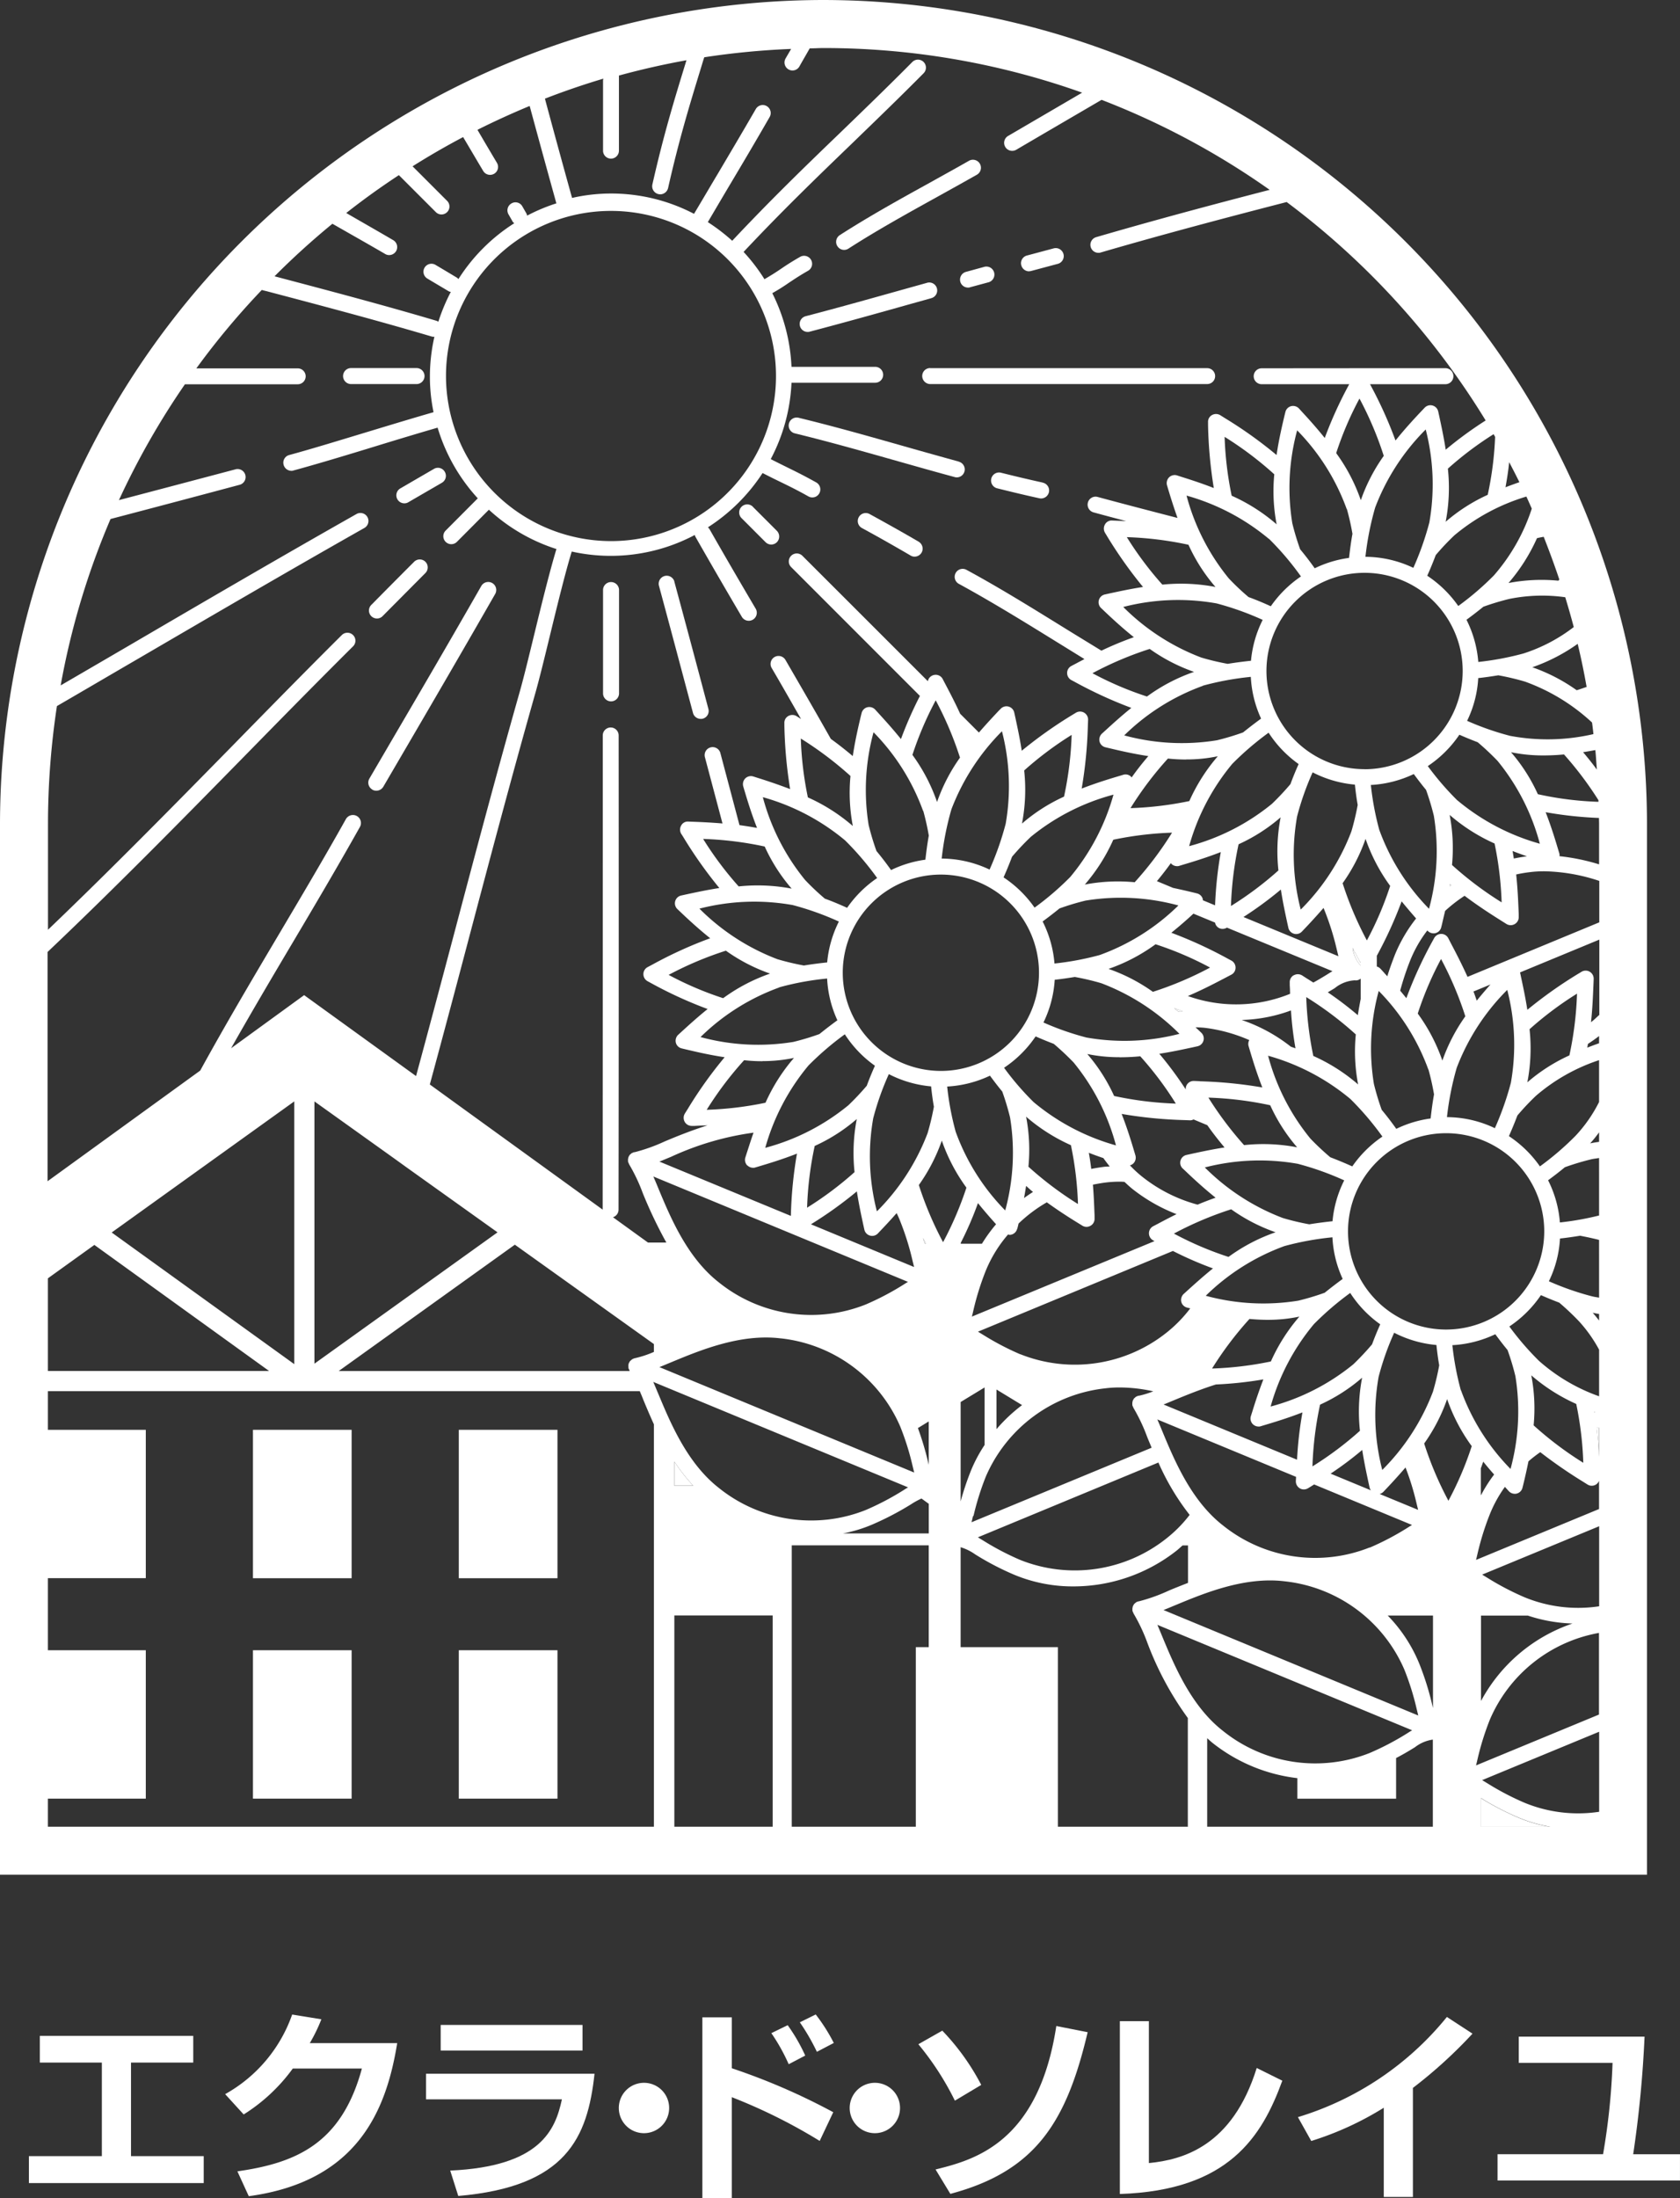 <svg xmlns="http://www.w3.org/2000/svg" width="120.816" height="158" viewBox="0 0 120.816 158">
  <rect x="0" y="0" width="120.816" height="158" fill="#333333" stroke="none"/>
  <g id="エクラ_ド_ソレイユ様ロゴ_white_v_" data-name="エクラ・ド・ソレイユ様ロゴ_white_v " transform="translate(60.408 79)">
    <g id="エクラ_ド_ソレイユ様ロゴ_white_v_2" data-name="エクラ・ド・ソレイユ様ロゴ_white_v " transform="translate(-60.408 -79)">
      <g id="グループ_5141" data-name="グループ 5141" transform="translate(2.079 144.785)">
        <path id="パス_9410" data-name="パス 9410" d="M42.718,185.13v1.921H38.242v6.723h5.23v1.937H30.9v-1.937h5.246v-6.723H31.686V185.13Z" transform="translate(-30.9 -183.59)" fill="#fff"/>
        <path id="パス_9411" data-name="パス 9411" d="M61.054,185.248c-.77,4.762-2.8,9.945-10.675,11.008l-.818-1.786c4.207-.6,7.485-1.976,8.953-7.389H53.545a12.689,12.689,0,0,1-3.532,3.3l-1.333-1.46A10.53,10.53,0,0,0,53.5,183.2l2.1.341a11.772,11.772,0,0,1-.833,1.714h6.27Z" transform="translate(-34.568 -183.192)" fill="#fff"/>
        <path id="パス_9412" data-name="パス 9412" d="M79,187.64c-.5,4.619-2.032,8.127-9.8,8.794l-.579-1.825c6.524-.294,7.564-2.953,8.032-5.119H66.88v-1.841H78.992Zm-.865-3.5v1.841h-10.2V184.14Z" transform="translate(-38.323 -183.386)" fill="#fff"/>
        <path id="パス_9413" data-name="パス 9413" d="M87.969,191.182a1.81,1.81,0,1,1-1.81-1.8A1.807,1.807,0,0,1,87.969,191.182Z" transform="translate(-41.927 -184.467)" fill="#fff"/>
        <path id="パス_9414" data-name="パス 9414" d="M94.039,183.4v3.659a46.344,46.344,0,0,1,7.294,3.159l-.976,2.064a39.323,39.323,0,0,0-6.318-3.143v7.27H91.92V183.4Zm4.088,3.365a13.605,13.605,0,0,0-1.246-2.23l1.175-.571a12.694,12.694,0,0,1,1.262,2.183l-1.183.619Zm2.032-.881a15.106,15.106,0,0,0-1.23-2.127l1.143-.564a12.813,12.813,0,0,1,1.3,2.048l-1.214.635Z" transform="translate(-43.489 -183.19)" fill="#fff"/>
        <path id="パス_9415" data-name="パス 9415" d="M108.889,191.182a1.81,1.81,0,1,1-1.81-1.8A1.807,1.807,0,0,1,108.889,191.182Z" transform="translate(-46.243 -184.467)" fill="#fff"/>
        <path id="パス_9416" data-name="パス 9416" d="M114.117,189.605a20.651,20.651,0,0,0-2.627-4.056l1.722-.976a16.809,16.809,0,0,1,2.8,3.9Zm-1.389,4.945c2.8-.691,7.4-1.921,8.683-10.31l2.254.444c-1.516,6.429-3.722,9.985-9.874,11.62l-1.064-1.754Z" transform="translate(-47.526 -183.407)" fill="#fff"/>
        <path id="パス_9417" data-name="パス 9417" d="M131.837,194c2.429-.238,6-1.2,7.754-6.834l1.841.913c-1.468,4.024-3.857,7.889-11.683,8.143V183.8h2.087v10.191Z" transform="translate(-51.294 -183.316)" fill="#fff"/>
        <path id="パス_9418" data-name="パス 9418" d="M154.142,196.357h-2.087v-6.413a22.422,22.422,0,0,1-5.215,2.389l-.96-1.714a21.991,21.991,0,0,0,10.715-7.2l1.841,1.2a33.743,33.743,0,0,1-4.286,3.9v7.85Z" transform="translate(-54.621 -183.237)" fill="#fff"/>
        <path id="パス_9419" data-name="パス 9419" d="M174.542,185.2a81.448,81.448,0,0,1-.817,8.453h3.365v1.889H163.97v-1.889h7.588a47.914,47.914,0,0,0,.683-6.564h-6.746V185.2h9.04Z" transform="translate(-58.354 -183.605)" fill="#fff"/>
      </g>
      <g id="グループ_5142" data-name="グループ 5142">
        <path id="パス_9420" data-name="パス 9420" d="M159.739,80.929s-.063-.056-.1-.079l-.024.167a1.036,1.036,0,0,1,.119-.079Z" transform="translate(-55.377 -17.291)" fill="#fff"/>
        <path id="パス_9421" data-name="パス 9421" d="M135.281,92.29c-.2-.071-.4-.143-.611-.23.1.079.19.159.286.246C135.067,92.3,135.17,92.3,135.281,92.29Z" transform="translate(-50.229 -19.604)" fill="#fff"/>
        <path id="パス_9422" data-name="パス 9422" d="M151.429,87.67a.294.294,0,0,1-.079-.087l-.183-.349c-.1-.183-.206-.389-.317-.6a2.317,2.317,0,0,0,.587,1.278v-.23Z" transform="translate(-53.567 -18.484)" fill="#fff"/>
        <path id="パス_9423" data-name="パス 9423" d="M111.92,112.9c.04.135.079.262.111.389h.079C112.047,113.162,111.983,113.035,111.92,112.9Z" transform="translate(-45.536 -23.903)" fill="#fff"/>
        <path id="パス_9424" data-name="パス 9424" d="M162.46,163.61v2.056h4.976a10.2,10.2,0,0,1-2.3-.667,20.457,20.457,0,0,1-2.675-1.389Z" transform="translate(-55.963 -34.365)" fill="#fff"/>
        <path id="パス_9425" data-name="パス 9425" d="M90.737,134.858a12.823,12.823,0,0,1-1.357-1.738v1.738Z" transform="translate(-40.885 -28.075)" fill="#fff"/>
        <path id="パス_9426" data-name="パス 9426" d="M172.708,128.588v.04a.118.118,0,0,0,.071-.016.333.333,0,0,1-.079-.032Z" transform="translate(-58.075 -27.138)" fill="#fff"/>
        <path id="パス_9427" data-name="パス 9427" d="M173.115,132.135v-2.1c-.056.008-.119.024-.175.032C173.035,130.818,173.083,131.516,173.115,132.135Z" transform="translate(-58.125 -27.44)" fill="#fff"/>
        <rect id="長方形_1568" data-name="長方形 1568" width="7.096" height="10.667" transform="translate(18.191 102.767)" fill="#fff"/>
        <rect id="長方形_1569" data-name="長方形 1569" width="7.096" height="10.667" transform="translate(32.994 102.767)" fill="#fff"/>
        <rect id="長方形_1570" data-name="長方形 1570" width="7.096" height="10.667" transform="translate(18.191 118.609)" fill="#fff"/>
        <rect id="長方形_1571" data-name="長方形 1571" width="7.096" height="10.667" transform="translate(32.994 118.609)" fill="#fff"/>
        <path id="パス_9428" data-name="パス 9428" d="M59.941,35.251h4.707a.575.575,0,0,0,0-1.151H59.941a.575.575,0,0,0,0,1.151Z" transform="translate(-34.694 -7.646)" fill="#fff"/>
        <path id="パス_9429" data-name="パス 9429" d="M64.77,45.687a.537.537,0,0,0,.286-.079l2.413-1.4a.571.571,0,0,0,.206-.786.564.564,0,0,0-.786-.206l-2.413,1.4a.575.575,0,0,0,.294,1.071Z" transform="translate(-35.689 -9.511)" fill="#fff"/>
        <path id="パス_9430" data-name="パス 9430" d="M62.291,55.678a.564.564,0,0,0,.4-.167q1.536-1.548,3.08-3.1a.572.572,0,1,0-.81-.81q-1.548,1.548-3.08,3.1a.571.571,0,0,0,.4.976Z" transform="translate(-35.179 -11.224)" fill="#fff"/>
        <path id="パス_9431" data-name="パス 9431" d="M61.936,68.4a.564.564,0,0,0,.294.079.585.585,0,0,0,.5-.286l1.8-3.08c1.722-2.945,3.984-6.826,6.238-10.762a.576.576,0,1,0-1-.571c-2.246,3.929-4.516,7.81-6.238,10.747l-1.8,3.08a.573.573,0,0,0,.206.786Z" transform="translate(-35.165 -11.647)" fill="#fff"/>
        <path id="パス_9432" data-name="パス 9432" d="M83.491,53.48a.574.574,0,0,0-.571.571V61.48a.575.575,0,0,0,1.151,0V54.051a.576.576,0,0,0-.579-.571Z" transform="translate(-39.553 -11.645)" fill="#fff"/>
        <path id="パス_9433" data-name="パス 9433" d="M89.085,53.3a.576.576,0,0,0-1.111.3c.825,3.048,1.635,6.1,2.452,9.159a.574.574,0,0,0,.556.429.514.514,0,0,0,.151-.016.568.568,0,0,0,.4-.706q-1.214-4.584-2.452-9.159Z" transform="translate(-40.591 -11.519)" fill="#fff"/>
        <path id="パス_9434" data-name="パス 9434" d="M96.244,46.617a.578.578,0,1,0-.817.818l1.73,1.73a.575.575,0,0,0,.81,0,.585.585,0,0,0,0-.818l-1.73-1.73Z" transform="translate(-42.099 -10.194)" fill="#fff"/>
        <path id="パス_9435" data-name="パス 9435" d="M110.378,49.288c-1.159-.675-2.333-1.333-3.508-1.976a.574.574,0,1,0-.548,1.008c1.167.635,2.333,1.294,3.484,1.968a.537.537,0,0,0,.286.079.585.585,0,0,0,.5-.286.578.578,0,0,0-.206-.786Z" transform="translate(-44.319 -10.358)" fill="#fff"/>
        <path id="パス_9436" data-name="パス 9436" d="M121.788,44.28q-1.512-.333-3.024-.714a.577.577,0,0,0-.278,1.119c1.016.254,2.032.5,3.056.722a.617.617,0,0,0,.127.016.583.583,0,0,0,.564-.452.573.573,0,0,0-.437-.683Z" transform="translate(-46.8 -9.595)" fill="#fff"/>
        <path id="パス_9437" data-name="パス 9437" d="M111.977,41.749q-1.941-.536-3.881-1.087c-2.484-.706-5.056-1.437-7.611-2.056a.577.577,0,1,0-.278,1.119c2.54.619,5.1,1.349,7.572,2.048,1.294.365,2.6.738,3.9,1.087a.5.5,0,0,0,.151.024.573.573,0,0,0,.151-1.127Z" transform="translate(-43.029 -8.573)" fill="#fff"/>
        <path id="パス_9438" data-name="パス 9438" d="M112.411,34.1a.569.569,0,0,0-.571.571.581.581,0,0,0,.571.579h19.922a.571.571,0,0,0,0-1.143H112.411Z" transform="translate(-45.519 -7.646)" fill="#fff"/>
        <path id="パス_9439" data-name="パス 9439" d="M121.358,24.9a.514.514,0,0,0,.151-.016l1.9-.508a.576.576,0,1,0-.3-1.111l-1.9.508a.568.568,0,0,0-.4.706.584.584,0,0,0,.556.429Z" transform="translate(-47.362 -5.406)" fill="#fff"/>
        <path id="パス_9440" data-name="パス 9440" d="M115.283,26a.576.576,0,0,0,.556.421.335.335,0,0,0,.151-.024l1.294-.349a.576.576,0,1,0-.3-1.111l-1.3.357a.577.577,0,0,0-.4.706Z" transform="translate(-46.224 -5.751)" fill="#fff"/>
        <path id="パス_9441" data-name="パス 9441" d="M110.168,27.488a.573.573,0,1,0-.31-1.1l-1.31.365c-2.413.675-4.913,1.381-7.381,2.024a.574.574,0,0,0-.413.7.568.568,0,0,0,.556.429.44.44,0,0,0,.143-.016c2.476-.651,4.976-1.349,7.4-2.032l1.31-.365Z" transform="translate(-43.228 -6.05)" fill="#fff"/>
        <path id="パス_9442" data-name="パス 9442" d="M104.135,21.451a.568.568,0,0,0,.794.167c2.072-1.333,4.286-2.556,6.421-3.738.944-.524,1.889-1.048,2.826-1.579a.576.576,0,0,0-.571-1c-.929.532-1.873,1.048-2.81,1.572-2.159,1.191-4.381,2.421-6.492,3.778a.578.578,0,0,0-.175.794Z" transform="translate(-43.909 -3.752)" fill="#fff"/>
        <path id="パス_9443" data-name="パス 9443" d="M87.5.77A59.284,59.284,0,0,0,28.28,59.987v75.528H146.722V59.987A59.291,59.291,0,0,0,87.5.77ZM143.23,58.4a23.55,23.55,0,0,1-4.357-.548,12.421,12.421,0,0,0-1.929-3.016,11.308,11.308,0,0,0,2.318.23c.508,0,1.008-.024,1.492-.071a24.887,24.887,0,0,1,2.476,3.286Zm-10.143-.1a20.508,20.508,0,0,1-2.127-2.468,8.292,8.292,0,0,0,2.27-2.254c.413.183.857.365,1.318.54a18.931,18.931,0,0,1,1.429,1.341,15.8,15.8,0,0,1,3.04,5.953,15.9,15.9,0,0,1-5.921-3.111Zm5.008,4.016c-.325.04-.643.1-.952.159-.024-.175-.056-.357-.087-.54C137.42,62.083,137.762,62.2,138.1,62.321Zm-5.556-2.968a13.027,13.027,0,0,0,3.222,2.048,24.5,24.5,0,0,1,.508,4.23A24.859,24.859,0,0,1,132.7,62.94a12.648,12.648,0,0,0-.167-3.587Zm.1,5.056a1.036,1.036,0,0,1-.119.079l.024-.167a.841.841,0,0,0,.1.079Zm4.032,7.508a15.763,15.763,0,0,1,.262,6.683,21.182,21.182,0,0,1-1.151,3.262,8.071,8.071,0,0,0-3.445-.794,21.1,21.1,0,0,1,.7-3.54A15.9,15.9,0,0,1,136.674,71.916Zm-2.421.119,1.214-.5c-.31.349-.643.738-.984,1.159-.079-.222-.151-.444-.238-.659Zm-.913,28.668a20.52,20.52,0,0,1-.611-3.246,8.209,8.209,0,0,0,3.087-.786c.27.365.564.754.881,1.135a18.242,18.242,0,0,1,.564,1.873,15.775,15.775,0,0,1-.349,6.675,15.677,15.677,0,0,1-3.564-5.659Zm2.389,6.056a10.145,10.145,0,0,0-.937,1.476l-.016-.016v-1.913c.063-.151.111-.317.175-.476q.4.5.786.929ZM132.277,96.33a7.056,7.056,0,1,1,7.056-7.056A7.066,7.066,0,0,1,132.277,96.33Zm-20.326,20.16c.262-.1.54-.222.833-.341,2.119-.881,5.016-2.079,7.9-1.722a10.607,10.607,0,0,1,8.588,6.342,19.184,19.184,0,0,1,.889,2.841c.04.167.079.317.111.46l-18.318-7.58Zm17.882,8.643c-.127.071-.262.159-.4.246a19.593,19.593,0,0,1-2.643,1.381,10.594,10.594,0,0,1-10.556-1.579c-2.286-1.778-3.492-4.675-4.373-6.794-.119-.294-.238-.571-.349-.833ZM89.6,60.13a13.027,13.027,0,0,0-3.222-2.048,24.411,24.411,0,0,1-.508-4.23,25.306,25.306,0,0,1,3.572,2.691,12.648,12.648,0,0,0,.167,3.587Zm-.54,1.048a21.052,21.052,0,0,1,2.3,2.7A8.3,8.3,0,0,0,89.2,66.019c-.492-.222-1.024-.452-1.6-.659a17.345,17.345,0,0,1-1.421-1.341,15.8,15.8,0,0,1-3.04-5.953,15.9,15.9,0,0,1,5.921,3.111Zm12.874-5.032a24.515,24.515,0,0,1,3.413-2.556,24.663,24.663,0,0,1-.548,4.437,12.5,12.5,0,0,0-3.024,1.937,12.825,12.825,0,0,0,.159-3.81Zm.468,4.778a15.8,15.8,0,0,1,5.953-3.04,15.9,15.9,0,0,1-3.111,5.921,20.561,20.561,0,0,1-2.564,2.2,8.307,8.307,0,0,0-2.23-2.175c.206-.46.413-.96.611-1.484a18.824,18.824,0,0,1,1.341-1.421Zm17.675-22.477a13.027,13.027,0,0,0-3.222-2.048,24.5,24.5,0,0,1-.508-4.23,24.859,24.859,0,0,1,3.572,2.691,12.647,12.647,0,0,0,.167,3.587Zm-.54,1.048a20.573,20.573,0,0,1,2.3,2.706,8.3,8.3,0,0,0-2.167,2.143c-.492-.222-1.024-.452-1.6-.659a17.347,17.347,0,0,1-1.421-1.341,15.8,15.8,0,0,1-3.04-5.953,15.9,15.9,0,0,1,5.921,3.111Zm6.54,64.114a24.516,24.516,0,0,1-3.413,2.556,24.664,24.664,0,0,1,.548-4.437,12.5,12.5,0,0,0,3.024-1.937A12.867,12.867,0,0,0,126.079,103.608Zm.167,1.373c.143.929.325,1.754.46,2.389l.079.357a.511.511,0,0,0,.087.159l-2.9-1.2A24.6,24.6,0,0,0,126.245,104.982Zm-.635-6.159a15.8,15.8,0,0,1-5.953,3.04,15.9,15.9,0,0,1,3.111-5.921A21.216,21.216,0,0,1,125.38,93.7a8.223,8.223,0,0,0,2.159,2.254c-.2.444-.4.929-.587,1.437a18.928,18.928,0,0,1-1.341,1.429Zm-23.954-.714a19.592,19.592,0,0,1-2.643-1.381c-.143-.087-.278-.167-.4-.246l14.017-5.8a25.991,25.991,0,0,0,2.881,1.254c-.73.587-1.357,1.159-1.833,1.587l-.27.246a.592.592,0,0,0-.175.571.57.57,0,0,0,.421.413l.19.048s.024,0,.032.008a9.728,9.728,0,0,1-1.667,1.714A10.592,10.592,0,0,1,101.649,98.1Zm.127,3.651a11.667,11.667,0,0,0-1.841,1.73V100.64Zm23.969-30.525h.04a.485.485,0,0,0,.238-.063c.016-.008.04-.024.056-.032a.166.166,0,0,0,.048-.032v1.46c-.071.365-.143.762-.206,1.167a25.15,25.15,0,0,0-2.159-1.643c.183-.111.349-.206.5-.3a2.49,2.49,0,0,1,1.476-.564Zm-.19-2.318c.111.214.222.421.317.6l.183.349a1.163,1.163,0,0,1,.079.087v.23a2.344,2.344,0,0,1-.587-1.278ZM113.34,84.758l.143.135c.524.5,1.294,1.222,2.214,1.96-.444.159-.881.325-1.294.5a10.961,10.961,0,0,1-3.921-1.96,8.14,8.14,0,0,1-.944-.865.54.54,0,0,0,.246-.135.59.59,0,0,0,.151-.571l-.056-.19c-.206-.691-.508-1.706-.937-2.8a31.581,31.581,0,0,0,4.524.444l.4.016h.024a.55.55,0,0,0,.222-.063l.992.413c.365.524.786,1.064,1.238,1.6-.929.143-1.754.325-2.381.46l-.357.079a.573.573,0,0,0-.27.976Zm8.326,9.493a15.775,15.775,0,0,1-6.675-.349,15.8,15.8,0,0,1,5.659-3.572A20.862,20.862,0,0,1,124.1,89.7a8.061,8.061,0,0,0,.738,2.992c-.413.3-.849.635-1.294.992a18.246,18.246,0,0,1-1.873.564Zm.056,1.151a13.027,13.027,0,0,0-2.048,3.222,24.5,24.5,0,0,1-4.23.508,24.829,24.829,0,0,1,2.691-3.564c.437.04.873.063,1.318.063A10.852,10.852,0,0,0,121.721,95.4Zm-5.1-4.294a23.9,23.9,0,0,1-3.921-1.675,24.707,24.707,0,0,1,4.119-1.746,12.686,12.686,0,0,0,3.191,1.651,12.836,12.836,0,0,0-3.381,1.77Zm-5.429-19.049A12.686,12.686,0,0,0,108,70.408a12.836,12.836,0,0,0,3.381-1.77,23.9,23.9,0,0,1,3.921,1.675,24.706,24.706,0,0,1-4.119,1.746Zm2.143,1.4a2.235,2.235,0,0,0-.325.016c-.1-.079-.183-.159-.286-.246C112.927,73.305,113.126,73.385,113.332,73.456Zm-.246,1.619a15.769,15.769,0,0,1-6.683.262,20.106,20.106,0,0,1-3.087-1.079,8.151,8.151,0,0,0,.81-3.072c.46-.048.944-.119,1.445-.2a18.066,18.066,0,0,1,1.913.452,15.9,15.9,0,0,1,5.611,3.635Zm-4.3,1.683c.508,0,1.008-.024,1.492-.071a24.028,24.028,0,0,1,2.556,3.4,24.663,24.663,0,0,1-4.437-.548,12.575,12.575,0,0,0-1.929-3.016,11.308,11.308,0,0,0,2.318.23Zm6.4,2.9a24.662,24.662,0,0,1,4.437.548,12.5,12.5,0,0,0,1.937,3.024,12.878,12.878,0,0,0-3.818-.159,24.965,24.965,0,0,1-2.556-3.4Zm-.643-1.183-.4-.016a.581.581,0,0,0-.524.286.592.592,0,0,0-.071.325,25.69,25.69,0,0,0-1.9-2.564c.929-.143,1.754-.325,2.389-.46l.357-.079a.573.573,0,0,0,.27-.976l-.143-.135c-.079-.079-.183-.167-.27-.254.222.008.452.016.675.04a11.411,11.411,0,0,1,3.191.881.573.573,0,0,0-.056.413l.056.19c.206.691.508,1.706.937,2.8a31.581,31.581,0,0,0-4.524-.444Zm3.056-4.4a11.071,11.071,0,0,0,3.516-.683,24.5,24.5,0,0,0,.325,2.722L121.11,76a11.756,11.756,0,0,0-3.516-1.913Zm3.714-3.214a.567.567,0,0,0-.286.516V71.6c.016.175.016.381.024.6h0a10.31,10.31,0,0,1-7.35.159c1.1-.468,2.056-.976,2.77-1.349l.349-.183a.567.567,0,0,0,.31-.508.575.575,0,0,0-.3-.508l-.19-.1a31.165,31.165,0,0,0-4.127-1.9c.619-.5,1.151-.968,1.587-1.373l1.556.643a.539.539,0,0,0,.254.373.545.545,0,0,0,.294.079.579.579,0,0,0,.3-.087h.016l7.58,3.127c-.127.071-.262.159-.4.246-.262.159-.579.357-.976.571-.159-.1-.325-.206-.468-.294l-.333-.214a.591.591,0,0,0-.6-.016Zm-1.1-7.532a24.515,24.515,0,0,1-3.413,2.556,24.663,24.663,0,0,1,.548-4.437,12.5,12.5,0,0,0,3.024-1.937,12.867,12.867,0,0,0-.159,3.818Zm5.564,11.794a12.647,12.647,0,0,0,.167,3.587,13.027,13.027,0,0,0-3.222-2.048,24.5,24.5,0,0,1-.508-4.23,24.429,24.429,0,0,1,3.572,2.691Zm-8.08-8.445a26.588,26.588,0,0,0,2.691-1.976c.143.929.325,1.754.46,2.389l.079.357a.57.57,0,0,0,.4.429.512.512,0,0,0,.159.024.571.571,0,0,0,.421-.183l.135-.143c.373-.389.873-.929,1.413-1.548a1.5,1.5,0,0,1,.071.167,19.184,19.184,0,0,1,.889,2.841c.04.167.079.317.111.46L117.7,66.678Zm4.119-.54a15.769,15.769,0,0,1-.262-6.683,19.838,19.838,0,0,1,1.119-3.175,8.218,8.218,0,0,0,3.04.881c.048.468.111.96.2,1.46a18.4,18.4,0,0,1-.452,1.9,15.9,15.9,0,0,1-3.635,5.611Zm-.73-9.024a18.928,18.928,0,0,1-1.341,1.429,15.8,15.8,0,0,1-5.953,3.04A15.9,15.9,0,0,1,116.9,55.67a21.216,21.216,0,0,1,2.611-2.238,8.223,8.223,0,0,0,2.159,2.254c-.2.444-.4.929-.587,1.437Zm-5.016,4.889a28.094,28.094,0,0,0-.413,3.834l-.881-.365a.243.243,0,0,0,0-.079.57.57,0,0,0-.421-.413l-.19-.048c-.413-.1-.937-.222-1.532-.349l-1.159-.484c.365-.437.7-.873,1.008-1.3l.024.048a.59.59,0,0,0,.413.175.405.405,0,0,0,.167-.024l.183-.056c.691-.206,1.706-.508,2.81-.937Zm-3.048,3.841a15.677,15.677,0,0,1-5.659,3.564,20.61,20.61,0,0,1-3.254.611A8.142,8.142,0,0,0,103.26,67c.389-.286.8-.6,1.214-.937a18.246,18.246,0,0,1,1.873-.564,15.775,15.775,0,0,1,6.675.349Zm-8.961,9.953a18.928,18.928,0,0,1,1.429,1.341,15.8,15.8,0,0,1,3.04,5.953,15.9,15.9,0,0,1-5.921-3.111,19.913,19.913,0,0,1-2.127-2.468,8.292,8.292,0,0,0,2.27-2.254c.413.183.857.365,1.318.54Zm4.016,8.81c-.151.008-.3.008-.46.032-.294.04-.587.087-.865.143-.048-.373-.1-.762-.175-1.159q.548.214,1.048.381c.143.206.294.4.452.6Zm-5.842.008a12.647,12.647,0,0,0-.167-3.587,13.027,13.027,0,0,0,3.222,2.048,24.411,24.411,0,0,1,.508,4.23,24.86,24.86,0,0,1-3.572-2.691Zm.333,1.818c-.222.143-.444.294-.651.444.056-.278.1-.571.151-.873C102.236,86.155,102.4,86.306,102.569,86.441ZM101.434,89.1l.048-.19c.016-.056.032-.135.048-.2a10.533,10.533,0,0,1,2.032-1.524c.833.6,1.611,1.1,2.214,1.468l.333.206a.573.573,0,0,0,.6.008.567.567,0,0,0,.286-.516v-.214c-.024-.579-.048-1.349-.119-2.222.294-.056.587-.111.9-.151a8.088,8.088,0,0,1,1.071-.063c.1,0,.2.008.3.016.206.19.413.389.643.564a12.207,12.207,0,0,0,3.1,1.754c-.5.246-.952.484-1.325.683l-.349.183a.567.567,0,0,0-.31.508.575.575,0,0,0,.3.508l.1.056L98.172,95.4c.04-.143.071-.294.111-.46a19.594,19.594,0,0,1,.889-2.841,9.449,9.449,0,0,1,1.6-2.6c.032,0,.071.024.1.024a.439.439,0,0,0,.143-.016.57.57,0,0,0,.413-.421Zm11.35,12.278c.865-.357,1.865-.762,2.937-1.1a27.172,27.172,0,0,0,3.413-.365c-.333.865-.6,1.675-.786,2.286l-.111.349a.575.575,0,0,0,.135.579.59.59,0,0,0,.413.175.405.405,0,0,0,.167-.024l.183-.056c.691-.206,1.706-.508,2.81-.937a26.676,26.676,0,0,0-.389,3.4l-9.6-3.968c.262-.1.54-.222.833-.341ZM124.11,88.544c-.524.056-1.087.127-1.675.222a17.924,17.924,0,0,1-1.9-.452,15.9,15.9,0,0,1-5.611-3.635,15.769,15.769,0,0,1,6.683-.262,20.808,20.808,0,0,1,3.341,1.191,8.153,8.153,0,0,0-.841,2.937Zm-.167-4.6a18.931,18.931,0,0,1-1.429-1.341,15.8,15.8,0,0,1-3.04-5.953,15.9,15.9,0,0,1,5.921,3.111,21.052,21.052,0,0,1,2.3,2.7,8.3,8.3,0,0,0-2.167,2.143c-.492-.222-1.024-.444-1.587-.659Zm.889-19.691a12.686,12.686,0,0,0,1.651-3.191,12.836,12.836,0,0,0,1.77,3.381,23.9,23.9,0,0,1-1.675,3.921,24.7,24.7,0,0,1-1.746-4.119Zm1.579-8.2A7.056,7.056,0,1,1,133.468,49,7.066,7.066,0,0,1,126.412,56.058Zm.063-15.263a21.1,21.1,0,0,1,.7-3.54,15.9,15.9,0,0,1,3.635-5.611,15.769,15.769,0,0,1,.262,6.683,21.182,21.182,0,0,1-1.151,3.262,8.1,8.1,0,0,0-3.445-.794Zm-.333-4.072a12.836,12.836,0,0,0-1.77-3.381,23.9,23.9,0,0,1,1.675-3.921,24.7,24.7,0,0,1,1.746,4.119,12.686,12.686,0,0,0-1.651,3.191Zm-1,.643c.167.6.3,1.191.4,1.778-.111.611-.183,1.191-.246,1.73a8.1,8.1,0,0,0-2.468.746c-.31-.437-.659-.9-1.048-1.365a18.244,18.244,0,0,1-.564-1.873,15.775,15.775,0,0,1,.349-6.675,15.677,15.677,0,0,1,3.564,5.659Zm-11.389,2.572a12.5,12.5,0,0,0,1.937,3.024,13.154,13.154,0,0,0-3.818-.167,24.515,24.515,0,0,1-2.556-3.413,24.663,24.663,0,0,1,4.437.548Zm1.992,4.2a20.809,20.809,0,0,1,3.341,1.191,8.153,8.153,0,0,0-.841,2.937c-.524.056-1.087.127-1.675.222a17.925,17.925,0,0,1-1.9-.452,15.9,15.9,0,0,1-5.611-3.635,15.763,15.763,0,0,1,6.683-.262Zm-1.6,4.929a12.836,12.836,0,0,0-3.381,1.77,23.9,23.9,0,0,1-3.921-1.675,24.707,24.707,0,0,1,4.119-1.746,12.686,12.686,0,0,0,3.191,1.651Zm.635.992a20.861,20.861,0,0,1,3.453-.635,8.1,8.1,0,0,0,.738,3c-.413.3-.849.635-1.294.992a18.247,18.247,0,0,1-1.873.564,15.775,15.775,0,0,1-6.675-.349,15.677,15.677,0,0,1,5.659-3.564Zm-1.191,5.3a10.853,10.853,0,0,0,2.27-.23,13.027,13.027,0,0,0-2.048,3.222,24.5,24.5,0,0,1-4.23.508,24.4,24.4,0,0,1,2.691-3.564C112.7,55.336,113.141,55.36,113.586,55.36Zm-1.016,5.254a24.428,24.428,0,0,1-2.691,3.572,12.647,12.647,0,0,0-3.587.167,13.027,13.027,0,0,0,2.048-3.222,24.411,24.411,0,0,1,4.23-.508Zm-11.977-.6a21.181,21.181,0,0,1-1.151,3.262A8.1,8.1,0,0,0,96,62.479a21.1,21.1,0,0,1,.7-3.54,16.013,16.013,0,0,1,3.635-5.611,15.763,15.763,0,0,1,.262,6.683Zm-4.929-1.6a12.836,12.836,0,0,0-1.77-3.381,24.6,24.6,0,0,1,1.675-3.921,24.706,24.706,0,0,1,1.746,4.119,12.686,12.686,0,0,0-1.651,3.191Zm-.992.635a18.063,18.063,0,0,1,.4,1.786c-.111.611-.183,1.191-.246,1.73a8.171,8.171,0,0,0-2.468.746c-.31-.437-.659-.9-1.048-1.365a18.246,18.246,0,0,1-.564-1.873A15.775,15.775,0,0,1,91.1,53.4a15.677,15.677,0,0,1,3.564,5.659Zm-11.4,2.572a12.5,12.5,0,0,0,1.937,3.024,13.1,13.1,0,0,0-3.81-.159,24.515,24.515,0,0,1-2.556-3.413,24.663,24.663,0,0,1,4.437.548Zm1.992,4.2a20.807,20.807,0,0,1,3.341,1.191,8.153,8.153,0,0,0-.841,2.937c-.524.056-1.1.127-1.675.222a18.4,18.4,0,0,1-1.9-.452,15.9,15.9,0,0,1-5.611-3.635,15.763,15.763,0,0,1,6.683-.262Zm4.468,19.2a24.515,24.515,0,0,1-3.413,2.556,24.662,24.662,0,0,1,.548-4.437A12.5,12.5,0,0,0,89.894,81.2,12.878,12.878,0,0,0,89.735,85.02Zm-.468-4.786a15.8,15.8,0,0,1-5.953,3.04,15.9,15.9,0,0,1,3.111-5.921,21.216,21.216,0,0,1,2.611-2.238A8.223,8.223,0,0,0,91.2,77.369c-.2.444-.4.929-.587,1.437a18.825,18.825,0,0,1-1.341,1.421Zm-5.6-9.485a12.836,12.836,0,0,0-3.381,1.77,23.9,23.9,0,0,1-3.921-1.675A24.706,24.706,0,0,1,80.481,69.1a12.686,12.686,0,0,0,3.191,1.651Zm.643.992a20.07,20.07,0,0,1,3.453-.635,8.1,8.1,0,0,0,.738,3c-.413.3-.849.635-1.294.992a18.246,18.246,0,0,1-1.873.564,15.775,15.775,0,0,1-6.675-.349,15.677,15.677,0,0,1,5.659-3.564Zm-1.2,5.3a10.852,10.852,0,0,0,2.27-.23,13.027,13.027,0,0,0-2.048,3.222,24.412,24.412,0,0,1-4.23.508,24.829,24.829,0,0,1,2.691-3.564C82.227,77.02,82.664,77.044,83.108,77.044Zm-1.087,7.492a.59.59,0,0,0,.413.175.405.405,0,0,0,.167-.024l.19-.056c.691-.206,1.706-.508,2.8-.937a30.447,30.447,0,0,0-.437,4.476L75.7,84.258c.262-.1.54-.222.833-.341a20.794,20.794,0,0,1,5.937-1.738c-.19.532-.341,1.024-.476,1.429l-.111.349a.579.579,0,0,0,.135.579ZM93.585,92.9c-.127.071-.262.159-.4.246a19.591,19.591,0,0,1-2.643,1.381,10.594,10.594,0,0,1-10.556-1.579c-2.286-1.778-3.492-4.675-4.373-6.794-.119-.294-.238-.571-.349-.825l18.326,7.58Zm-9.151,4.064a10.607,10.607,0,0,1,8.588,6.342,19.184,19.184,0,0,1,.889,2.841c.04.167.079.317.111.46L75.7,99.029c.262-.1.54-.222.833-.341,2.119-.881,5.016-2.079,7.9-1.722Zm2.167-8.2A29.092,29.092,0,0,0,89.9,86.4c.143.929.325,1.754.46,2.389l.079.357a.57.57,0,0,0,.4.429.512.512,0,0,0,.159.024.571.571,0,0,0,.421-.183l.135-.143c.325-.341.746-.786,1.206-1.31a5.992,5.992,0,0,1,.254.571,19.184,19.184,0,0,1,.889,2.841c.04.167.079.317.111.46L86.6,88.766Zm4.738-.937a15.769,15.769,0,0,1-.262-6.683A19.836,19.836,0,0,1,92.2,77.972a8.218,8.218,0,0,0,3.04.881c.048.468.111.96.2,1.46a18.4,18.4,0,0,1-.452,1.9,15.9,15.9,0,0,1-3.635,5.611ZM88.886,70.686a7.056,7.056,0,1,1,7.056,7.056A7.066,7.066,0,0,1,88.886,70.686Zm10.588,7.4c.27.365.564.754.881,1.135a18.248,18.248,0,0,1,.564,1.873,15.775,15.775,0,0,1-.349,6.675,15.677,15.677,0,0,1-3.564-5.659,20.354,20.354,0,0,1-.611-3.246,8.209,8.209,0,0,0,3.087-.786Zm.437,10.675a11.3,11.3,0,0,0-1.016,1.4H97.371V90.1a24.206,24.206,0,0,0,1.238-2.857c.468.579.913,1.087,1.3,1.516Zm-.825,11.731v4.135a10.516,10.516,0,0,0-.984,1.849,20.3,20.3,0,0,0-.738,2.206v-7.143Zm-.8,9.246a19.594,19.594,0,0,1,.889-2.841,10.607,10.607,0,0,1,8.588-6.342,8.087,8.087,0,0,1,1.071-.063,11.351,11.351,0,0,1,2.381.278,6.467,6.467,0,0,1-1.024.317h-.024a.226.226,0,0,0-.1.032c-.024.008-.056.024-.079.032a.436.436,0,0,0-.071.056c-.024.024-.048.04-.071.063,0,0-.016.008-.016.016a.2.2,0,0,0-.032.056c-.016.024-.032.056-.048.079a.418.418,0,0,0-.024.1c0,.024-.016.04-.016.056v.119a.326.326,0,0,0,.008.087c0,.032.024.056.032.079a.931.931,0,0,0,.04.087.039.039,0,0,0,.008.024,12.557,12.557,0,0,1,.976,2.064c.1.254.214.516.325.786l-12.953,5.357c.04-.143.071-.294.111-.46Zm13.3-3.849a17.52,17.52,0,0,0,2.246,3.762,9.462,9.462,0,0,1-1.627,1.659,10.592,10.592,0,0,1-10.556,1.579,19.591,19.591,0,0,1-2.643-1.381c-.143-.087-.278-.167-.4-.246l12.977-5.373Zm15.2,6.1a10.594,10.594,0,0,1-10.556-1.579c-2.286-1.778-3.492-4.675-4.373-6.794-.119-.294-.238-.571-.349-.825l9.977,4.127-.016.3a.588.588,0,0,0,.286.524.545.545,0,0,0,.294.079.579.579,0,0,0,.3-.087l.183-.111c.079-.048.175-.111.254-.159l7.04,2.913c-.127.071-.262.159-.4.246a19.591,19.591,0,0,1-2.643,1.381Zm.714-3.841a.583.583,0,0,0,.262-.151l.135-.143c.381-.4.9-.96,1.46-1.611a18.974,18.974,0,0,1,.794,2.587c.04.167.079.317.111.46l-2.77-1.143Zm.183-1.73a15.763,15.763,0,0,1-.262-6.683,19.838,19.838,0,0,1,1.119-3.175,8.217,8.217,0,0,0,3.04.881c.048.468.111.96.2,1.46a18.394,18.394,0,0,1-.452,1.9,15.9,15.9,0,0,1-3.635,5.611ZM132.007,77a12.837,12.837,0,0,0-1.77-3.381,23.9,23.9,0,0,1,1.675-3.921,24.705,24.705,0,0,1,1.746,4.119A12.686,12.686,0,0,0,132.007,77Zm-1,.643c.167.6.3,1.2.4,1.786-.111.611-.183,1.191-.246,1.73a8.17,8.17,0,0,0-2.468.746c-.31-.437-.659-.9-1.048-1.365a18.247,18.247,0,0,1-.564-1.873,15.775,15.775,0,0,1,.349-6.675A15.677,15.677,0,0,1,131,77.647Zm-2.953-6.691c-.079-.1-.175-.19-.246-.278l-.246-.27a.6.6,0,0,0-.27-.167v-.77a29.732,29.732,0,0,0,1.786-3.913c.365.452.722.865,1.04,1.23a10.792,10.792,0,0,0-1.516,2.587c-.238.611-.421,1.127-.556,1.572Zm-.579-10.516a20.52,20.52,0,0,1-.611-3.246,8.208,8.208,0,0,0,3.087-.786c.27.365.564.754.881,1.135a18.246,18.246,0,0,1,.564,1.873,15.775,15.775,0,0,1-.349,6.675,15.8,15.8,0,0,1-3.572-5.659Zm15.644-4.349c-.3-.413-.635-.833-.992-1.254.31-.048.6-.1.881-.151.048.468.071.937.111,1.413Zm-.238-2.556a14.644,14.644,0,0,1-6.008.127,20.106,20.106,0,0,1-3.087-1.079,8,8,0,0,0,.8-3.072c.46-.048.945-.119,1.445-.2a18.067,18.067,0,0,1,1.913.452A14.094,14.094,0,0,1,142.77,52.7c.04.278.071.556.1.833Zm-.5-3.389c-.238.079-.476.167-.714.238a12.686,12.686,0,0,0-3.191-1.651,12.966,12.966,0,0,0,3.262-1.683q.369,1.536.643,3.1Zm-.937-4.294a11.868,11.868,0,0,1-3.6,1.889,20.61,20.61,0,0,1-3.254.611,8.142,8.142,0,0,0-.849-3.032c.389-.286.8-.6,1.214-.937a18.243,18.243,0,0,1,1.873-.564,11.953,11.953,0,0,1,4.016-.119c.214.706.421,1.421.611,2.143Zm-2.151-6.5c.4,1.016.778,2.04,1.127,3.08-.024.024-.048.056-.071.079a12.648,12.648,0,0,0-3.587.167,13.027,13.027,0,0,0,2.048-3.222c.159-.04.317-.071.484-.1Zm-.857-2.016a13.831,13.831,0,0,1-2.722,4.794,20.561,20.561,0,0,1-2.564,2.2,8.308,8.308,0,0,0-2.23-2.175c.206-.46.413-.96.611-1.484a17.346,17.346,0,0,1,1.341-1.421,14.584,14.584,0,0,1,5.175-2.786c.135.286.262.579.389.865Zm-1.619-3.334c.246.468.492.944.73,1.429-.317.111-.651.23-1,.365.111-.611.206-1.214.262-1.794ZM135.8,32.168a23.943,23.943,0,0,1-.532,4.167,12.5,12.5,0,0,0-3.024,1.937,12.867,12.867,0,0,0,.159-3.818,24.207,24.207,0,0,1,3.286-2.476C135.73,32.041,135.762,32.1,135.8,32.168ZM71.647,6.532V11.6a.571.571,0,0,0,1.143,0v-5.4q2.393-.655,4.857-1.1c-.024.079-.048.151-.071.23-.81,2.635-1.572,5.127-2.381,8.7a.579.579,0,0,0,.437.691.7.7,0,0,0,.127.016.584.584,0,0,0,.564-.444c.8-3.532,1.556-6,2.357-8.612.079-.262.159-.532.246-.794a55.853,55.853,0,0,1,6.246-.6c-.127.23-.27.46-.4.691a.574.574,0,0,0,.5.857.567.567,0,0,0,.5-.294c.238-.429.492-.857.738-1.294.333,0,.659-.024.992-.024a55.358,55.358,0,0,1,18.6,3.207q-2.75,1.607-5.326,3.111a.575.575,0,0,0,.294,1.071.584.584,0,0,0,.294-.079c1.96-1.151,4.016-2.349,6.135-3.587a55.615,55.615,0,0,1,12.088,6.469c-4.143,1.071-8.326,2.191-12.477,3.4a.575.575,0,0,0,.167,1.127.369.369,0,0,0,.159-.024c4.445-1.294,8.937-2.484,13.374-3.627a56.076,56.076,0,0,1,14.31,15.7,27.335,27.335,0,0,0-2.873,2.1c-.143-.929-.325-1.754-.46-2.389l-.079-.357a.573.573,0,0,0-.976-.27l-.135.143c-.5.524-1.222,1.294-1.96,2.214a30.3,30.3,0,0,0-1.833-4.048h5.421a.575.575,0,0,0,0-1.151h0q-6.607,0-13.215.008a.571.571,0,0,0,0,1.143h6.3a29.441,29.441,0,0,0-1.762,3.865c-.587-.73-1.159-1.365-1.6-1.841l-.246-.27a.586.586,0,0,0-.571-.175.57.57,0,0,0-.413.421l-.048.19c-.167.706-.413,1.73-.587,2.9a30.815,30.815,0,0,0-3.7-2.643l-.341-.214a.591.591,0,0,0-.6-.016.552.552,0,0,0-.286.516v.214a32.149,32.149,0,0,0,.413,4.516c-.873-.341-1.675-.6-2.294-.794l-.341-.111a.579.579,0,0,0-.579.135.59.59,0,0,0-.151.571l.056.19c.167.556.4,1.318.7,2.159-1.9-.492-3.834-.992-5.738-1.508a.571.571,0,0,0-.706.4.577.577,0,0,0,.4.706c.778.214,1.564.421,2.349.627l-.6-.024-.4-.016a.543.543,0,0,0-.524.286.591.591,0,0,0,.008.6l.111.183a31.462,31.462,0,0,0,2.619,3.707c-.929.143-1.754.325-2.389.46l-.357.079a.573.573,0,0,0-.27.976l.143.135c.524.5,1.294,1.222,2.214,1.96a24.067,24.067,0,0,0-2.333.968c-.865-.532-1.73-1.056-2.587-1.587-2.3-1.421-4.675-2.9-7.1-4.214a.574.574,0,1,0-.548,1.008c2.4,1.31,4.762,2.77,7.048,4.183.651.4,1.31.81,1.968,1.214-.206.111-.413.214-.587.31l-.349.183a.567.567,0,0,0-.31.508.575.575,0,0,0,.3.508l.19.1a31.164,31.164,0,0,0,4.127,1.9c-.73.587-1.357,1.159-1.841,1.6l-.27.246a.592.592,0,0,0-.175.571.57.57,0,0,0,.421.413l.2.048c.706.167,1.73.413,2.889.587-.444.516-.849,1.032-1.206,1.54l-.024-.048a.567.567,0,0,0-.571-.151l-.183.056c-.691.206-1.706.508-2.81.937a31.677,31.677,0,0,0,.444-4.532l.016-.4a.577.577,0,0,0-.881-.516l-.183.111a31.462,31.462,0,0,0-3.707,2.619c-.143-.929-.325-1.754-.46-2.389l-.079-.357a.573.573,0,0,0-.976-.27l-.143.143c-.373.4-.881.937-1.421,1.564l-1.349-1.349c-.381-.833-.77-1.572-1.071-2.143l-.183-.349a.567.567,0,0,0-.508-.31h0a.584.584,0,0,0-.508.3L95,49.725q-4.5-4.5-9.016-9.008a.572.572,0,0,0-.81.81l9.262,9.262a28.091,28.091,0,0,0-1.365,3.1c-.587-.73-1.159-1.357-1.6-1.841l-.246-.27a.586.586,0,0,0-.571-.175.57.57,0,0,0-.413.421l-.048.19c-.167.706-.413,1.738-.587,2.9-.532-.452-1.064-.865-1.579-1.238-1.071-1.9-2.167-3.786-3.262-5.675a.574.574,0,1,0-.992.579c.714,1.214,1.413,2.445,2.111,3.667l-.31-.2a.591.591,0,0,0-.6-.016.552.552,0,0,0-.286.516v.214a32.347,32.347,0,0,0,.413,4.524c-.873-.333-1.675-.6-2.294-.794l-.349-.111a.579.579,0,0,0-.579.135.59.59,0,0,0-.151.571l.056.19c.206.691.508,1.706.937,2.8-.429-.079-.849-.143-1.262-.2l-1.381-5.207a.576.576,0,0,0-1.111.3l1.27,4.786c-.778-.063-1.484-.1-2.048-.119l-.4-.016a.536.536,0,0,0-.524.286.591.591,0,0,0,.008.6l.119.183a31.463,31.463,0,0,0,2.619,3.707c-.929.143-1.754.325-2.389.46l-.357.079a.573.573,0,0,0-.27.976l.143.135c.524.5,1.294,1.222,2.214,1.96a30.29,30.29,0,0,0-4.135,1.881l-.357.19a.567.567,0,0,0-.31.508.575.575,0,0,0,.3.508l.183.1a30.345,30.345,0,0,0,4.135,1.9c-.73.587-1.357,1.159-1.841,1.6l-.27.246a.592.592,0,0,0-.175.571.57.57,0,0,0,.421.413l.2.048c.706.167,1.73.413,2.889.587a30.2,30.2,0,0,0-2.643,3.7l-.214.341a.591.591,0,0,0-.016.6.574.574,0,0,0,.5.294h.23c.262-.016.571-.024.913-.04-1.135.357-2.183.778-3.087,1.159a12.581,12.581,0,0,1-2.151.77h-.024a.226.226,0,0,0-.1.032c-.024.008-.056.024-.079.032a.437.437,0,0,0-.071.056c-.024.024-.048.04-.071.063,0,0-.016.008-.016.016a.2.2,0,0,0-.032.056c-.016.024-.032.056-.048.079a.418.418,0,0,0-.024.1c0,.024-.016.04-.016.056v.119a.325.325,0,0,0,.008.087c0,.032.024.056.032.079a.931.931,0,0,0,.04.087.039.039,0,0,0,.008.024,12.559,12.559,0,0,1,.976,2.064A32.46,32.46,0,0,0,76.2,90.076H74.878l-2.516-1.818a.572.572,0,0,0,.4-.54c.016-11.278.016-22.795.008-34.089a.571.571,0,0,0-1.143,0c0,11.286,0,22.8-.008,34.081l-10.643-7.7h0l-1.786-1.294c.944-3.476,1.865-6.937,2.762-10.334,1.524-5.754,3.1-11.707,4.786-17.652.294-1.016.675-2.579,1.079-4.238.524-2.151,1.111-4.556,1.579-6.08a12.909,12.909,0,0,0,8.85-1.191.7.7,0,0,0,.04.119c1.1,1.929,2.214,3.849,3.341,5.762a.576.576,0,0,0,.5.286.576.576,0,0,0,.5-.865C81.5,42.613,80.386,40.7,79.291,38.78a1.185,1.185,0,0,0-.1-.111,13.139,13.139,0,0,0,3.929-3.9c.508.262.929.468,1.341.667.6.294,1.159.564,1.96,1.016a.579.579,0,0,0,.278.071.567.567,0,0,0,.5-.294.576.576,0,0,0-.222-.786c-.825-.46-1.4-.746-2.016-1.048-.381-.19-.778-.381-1.254-.627A12.948,12.948,0,0,0,85.2,28.279H91.22a.571.571,0,0,0,0-1.143H85.2a13.05,13.05,0,0,0-1.381-5.294c.548-.31.881-.532,1.214-.762.349-.23.706-.476,1.373-.857a.576.576,0,0,0-.571-1c-.7.4-1.071.651-1.437.9-.317.214-.635.421-1.143.714a12.946,12.946,0,0,0-1.5-1.96c2.722-2.9,5.175-5.27,7.762-7.762,1.651-1.6,3.365-3.246,5.183-5.08a.572.572,0,0,0-.81-.81c-1.81,1.825-3.516,3.468-5.167,5.064-2.6,2.5-5.048,4.873-7.786,7.786a13.675,13.675,0,0,0-1.754-1.341c.635-1.079,1.183-2.008,1.714-2.9.865-1.452,1.675-2.818,2.73-4.651a.574.574,0,0,0-.992-.579c-1.056,1.825-1.865,3.183-2.722,4.635-.532.889-1.079,1.825-1.722,2.9a12.878,12.878,0,0,0-5.961-1.46,12.6,12.6,0,0,0-2.81.317q-.988-3.548-1.952-7.135c1.373-.532,2.778-1.016,4.2-1.437Zm1.825,92.386v.1a.325.325,0,0,0,.008.087c0,.032.024.056.032.079a.928.928,0,0,0,.04.087.039.039,0,0,0,.008.024s0,.016.008.016H52.638l12.667-9.08,10,7.143v.564a7.519,7.519,0,0,1-1.373.452.029.029,0,0,0-.024.008.2.2,0,0,0-.087.032.248.248,0,0,0-.079.04.437.437,0,0,0-.071.056c-.024.024-.048.04-.071.063,0,0-.016.008-.016.016a.2.2,0,0,0-.032.056c-.016.024-.032.056-.048.079a.419.419,0,0,0-.024.1c0,.024-.016.04-.016.056v.024Zm-9.405-9.58L50.892,98.783V79.933L56.583,84l.992.714h0l6.492,4.635ZM60.353,27.8A11.866,11.866,0,1,1,72.219,39.661,11.883,11.883,0,0,1,60.353,27.8ZM52.194,16.858c1.262.722,2.532,1.437,3.786,2.167a.537.537,0,0,0,.286.079.585.585,0,0,0,.5-.286.578.578,0,0,0-.206-.786c-1.127-.659-2.254-1.3-3.381-1.952q1.833-1.441,3.786-2.722l2.659,2.659a.572.572,0,0,0,.81-.81l-2.484-2.484q1.774-1.119,3.635-2.1c.484.81.96,1.627,1.445,2.437a.574.574,0,0,0,.492.278.584.584,0,0,0,.294-.079.57.57,0,0,0,.2-.786c-.468-.786-.937-1.579-1.4-2.373q1.833-.917,3.754-1.714.952,3.512,1.921,7a12.843,12.843,0,0,0-2.1.881,1.006,1.006,0,0,0-.048-.143l-.3-.524a.564.564,0,0,0-.786-.206.571.571,0,0,0-.206.786l.3.524c.024.048.071.071.111.111a13.015,13.015,0,0,0-4.016,4.016.588.588,0,0,0-.1-.1c-.516-.31-1.032-.619-1.556-.929a.573.573,0,0,0-.587.984c.516.31,1.032.611,1.548.921a.356.356,0,0,0,.151.04,13.534,13.534,0,0,0-.9,2.151.5.5,0,0,0-.159-.079c-3.826-1.135-7.778-2.175-11.62-3.191a55.427,55.427,0,0,1,4.175-3.786ZM31.725,69.17c4.77-4.524,9.445-9.27,13.969-13.882C48.3,52.63,51,49.876,53.67,47.225a.568.568,0,0,0,0-.81.575.575,0,0,0-.81,0c-2.675,2.659-5.373,5.413-7.985,8.08-4.27,4.349-8.667,8.818-13.144,13.1V60.011a56.51,56.51,0,0,1,.643-8.492c1.929-1.119,3.849-2.246,5.746-3.349C43.471,45.05,49,41.82,54.5,38.708a.576.576,0,0,0-.571-1c-5.5,3.111-11.032,6.342-16.382,9.469q-2.429,1.417-4.905,2.857a55.27,55.27,0,0,1,3.587-11.961q4.631-1.214,9.262-2.453a.576.576,0,1,0-.3-1.111q-4.179,1.107-8.358,2.206a55.839,55.839,0,0,1,4.746-8.326h8.112a.571.571,0,0,0,0-1.143H42.4a55.145,55.145,0,0,1,4.707-5.635c.111.032.23.063.341.087,3.913,1.032,7.961,2.1,11.858,3.254a.6.6,0,0,0,.167.024.1.1,0,0,0,.048-.008,12.956,12.956,0,0,0-.325,2.849,12.584,12.584,0,0,0,.262,2.579c-1.3.373-2.849.841-4.5,1.341-2.1.635-4.262,1.3-5.881,1.738a.568.568,0,0,0-.4.706.584.584,0,0,0,.556.429.352.352,0,0,0,.151-.024c1.635-.444,3.818-1.1,5.921-1.746,1.627-.5,3.159-.96,4.445-1.333a13.043,13.043,0,0,0,2.889,5.08l-2.31,2.318a.572.572,0,0,0,.81.81l2.3-2.31a12.984,12.984,0,0,0,4.857,2.826c-.476,1.564-1.064,3.953-1.587,6.1-.4,1.643-.778,3.2-1.064,4.2-1.691,5.961-3.27,11.913-4.794,17.675-.865,3.254-1.746,6.572-2.651,9.905l-7.929-5.73-.119-.087-5.254,3.818c1.437-2.54,2.913-5.04,4.365-7.485,1.627-2.738,3.3-5.572,4.9-8.421a.576.576,0,0,0-.222-.786.583.583,0,0,0-.786.222c-1.587,2.841-3.27,5.667-4.889,8.4-1.865,3.143-3.778,6.381-5.588,9.675L31.7,85.671V69.194ZM49.44,79.933V98.815L36.312,89.354ZM31.725,92.648l3.341-2.4L47.63,99.307H31.725V92.648Zm43.589,39.415H31.725v-2.016h7.04V119.379h-7.04V114.2h7.04V103.537h-7.04v-2.778H74.29c.079.19.167.389.246.6.23.556.484,1.159.77,1.786v28.914Zm-.056-31.97,18.326,7.58c-.127.071-.262.159-.4.246a19.592,19.592,0,0,1-2.643,1.381,10.594,10.594,0,0,1-10.556-1.579c-2.286-1.778-3.492-4.683-4.373-6.794-.127-.294-.238-.571-.349-.825Zm2.873,7.461H76.774v-1.738A13.335,13.335,0,0,0,78.132,107.553Zm5.715,24.509H76.775V116.879h7.072v15.183Zm11.223-12.905H94.14v12.905H85.219V111.839h9.85v7.318Zm0-8.175H88.9a10,10,0,0,0,2.1-.635,21.227,21.227,0,0,0,2.786-1.452,5.705,5.705,0,0,1,.762-.421l.524.381v2.135Zm0-4.937c-.016-.056-.024-.1-.04-.167a21.12,21.12,0,0,0-.738-2.468l.778-.476v3.1Zm-.4-16.279c.063.135.127.262.19.389h-.079C94.744,90.036,94.7,89.9,94.664,89.767Zm-.31-3.826a12.686,12.686,0,0,0,1.651-3.191,12.836,12.836,0,0,0,1.77,3.381A24.6,24.6,0,0,1,96.1,90.052a24.707,24.707,0,0,1-1.746-4.119Zm19.366,46.121h-9.366V119.157H97.363v-7.183a3.66,3.66,0,0,1,1.048.516,20.059,20.059,0,0,0,2.778,1.452,10.932,10.932,0,0,0,4.31.849,11.989,11.989,0,0,0,7.405-2.579c.151-.119.278-.246.421-.365h.389v2.691c-.484.19-.952.373-1.381.556a12.58,12.58,0,0,1-2.151.77h-.016a.447.447,0,0,0-.1.032.282.282,0,0,0-.071.032c-.024.016-.048.04-.071.056s-.048.04-.071.063c0,0-.016.008-.016.016a.2.2,0,0,0-.032.056c-.016.024-.032.056-.048.079a.418.418,0,0,0-.024.1c0,.024-.016.04-.016.056v.119a.326.326,0,0,0,.008.087c0,.032.024.056.032.079a.93.93,0,0,0,.04.087.039.039,0,0,0,.008.024,12.558,12.558,0,0,1,.976,2.064,22.625,22.625,0,0,0,2.921,5.437v7.8Zm17.6,0H115.094V125.7c.143.127.278.262.437.381a12.068,12.068,0,0,0,6.048,2.492v1.476h7.1v-2.921c.579-.3,1.008-.564,1.357-.778a2.7,2.7,0,0,1,1.286-.548v6.254Zm0-8.556c-.016-.056-.024-.1-.04-.167a20.522,20.522,0,0,0-.937-2.992,10.811,10.811,0,0,0-2.27-3.46h3.254v6.619Zm1.119-14.866a24.706,24.706,0,0,1-1.746-4.119,12.686,12.686,0,0,0,1.651-3.191,12.836,12.836,0,0,0,1.77,3.381,23.9,23.9,0,0,1-1.675,3.921Zm2.341,23.422v-2.056a19.936,19.936,0,0,0,2.675,1.389,10.2,10.2,0,0,0,2.3.667h-4.976Zm8.492-1.071a10.134,10.134,0,0,1-5.365-.651,19.591,19.591,0,0,1-2.643-1.381c-.143-.087-.278-.167-.4-.246l8.413-3.476v5.754Zm0-6.992-8.85,3.659c.04-.143.071-.294.111-.46a19.6,19.6,0,0,1,.889-2.841,10.547,10.547,0,0,1,7.842-6.223v5.857Zm-8.492-.968v-6.143h3.365a11.211,11.211,0,0,0,3.214.571,11.742,11.742,0,0,0-6.58,5.572Zm8.492-6.81a10.134,10.134,0,0,1-5.365-.651,19.591,19.591,0,0,1-2.643-1.381c-.143-.087-.278-.167-.4-.246l8.413-3.476v5.754Zm0-6.992-8.85,3.659c.04-.143.071-.294.111-.46a19.6,19.6,0,0,1,.889-2.841,9.277,9.277,0,0,1,1.079-1.952.172.172,0,0,1,.032.04l.246.27a.583.583,0,0,0,.429.19.439.439,0,0,0,.143-.016.57.57,0,0,0,.413-.421l.048-.19c.111-.452.246-1.04.381-1.706a10.067,10.067,0,0,1,.849-.659,34.366,34.366,0,0,0,3.056,2.111l.341.214a.573.573,0,0,0,.6.008.562.562,0,0,0,.23-.278v2.032Zm-4.865-9.6a13.027,13.027,0,0,0,3.222,2.048,24.5,24.5,0,0,1,.508,4.23,24.859,24.859,0,0,1-3.572-2.691,12.647,12.647,0,0,0-.167-3.587Zm4.508,2.6a.39.39,0,0,1,.079.032.118.118,0,0,0-.071.016v-.04Zm.357,3.246c-.032-.619-.087-1.318-.175-2.064a1.345,1.345,0,0,1,.175-.032Zm0-4.349a13.1,13.1,0,0,1-4.326-2.548,20.507,20.507,0,0,1-2.127-2.468,8.292,8.292,0,0,0,2.27-2.254c.413.183.857.365,1.318.54a18.82,18.82,0,0,1,1.421,1.341,10.165,10.165,0,0,1,1.445,2.04v3.341Zm0-5.445c-.151-.19-.3-.381-.46-.556.151.032.31.063.46.087Zm0-1.643c-.175-.032-.357-.056-.524-.1a20.106,20.106,0,0,1-3.087-1.079,8,8,0,0,0,.8-3.072c.46-.048.944-.119,1.445-.2.452.087.913.183,1.365.3Zm0-5.905a20.707,20.707,0,0,1-2.818.5,8.1,8.1,0,0,0-.849-3.032c.389-.286.8-.6,1.206-.937a18.246,18.246,0,0,1,1.873-.564c.19-.048.389-.063.587-.1Zm0-5.294c-.214.032-.429.063-.643.111a8.776,8.776,0,0,0,.643-.794Zm0-2.865a10.3,10.3,0,0,1-1.691,2.429,20.561,20.561,0,0,1-2.564,2.2,8.308,8.308,0,0,0-2.23-2.175c.206-.46.413-.96.611-1.484a17.346,17.346,0,0,1,1.341-1.421,13.346,13.346,0,0,1,4.532-2.556v3.008Zm-5-5.23a24.516,24.516,0,0,1,3.413-2.556,24.662,24.662,0,0,1-.548,4.437,12.5,12.5,0,0,0-3.024,1.937,12.867,12.867,0,0,0,.159-3.818Zm5,1.008c-.278.1-.556.2-.849.317.016-.087.032-.183.048-.27.27-.175.54-.365.8-.564v.516Zm0-2.024c-.183.167-.357.341-.556.492-.008,0-.016.016-.024.016.111-1.04.143-1.984.175-2.7l.016-.4a.577.577,0,0,0-.881-.516l-.183.111a31.464,31.464,0,0,0-3.707,2.619c-.143-.929-.325-1.754-.46-2.389l-.063-.3,5.7-2.357V73.71Zm0-6.659-9.461,3.913c-.429-.952-.865-1.786-1.2-2.421l-.183-.357a.567.567,0,0,0-.508-.31h0a.584.584,0,0,0-.508.3l-.1.183a30.343,30.343,0,0,0-1.9,4.135c-.151-.183-.3-.365-.444-.54a20.027,20.027,0,0,1,.722-2.175,9.1,9.1,0,0,1,1.23-2.151l.016.016a.583.583,0,0,0,.429.19.439.439,0,0,0,.143-.016.57.57,0,0,0,.413-.421l.048-.19c.064-.278.143-.619.23-.984a10.734,10.734,0,0,1,1.4-1.087c1,.754,1.96,1.365,2.667,1.81l.341.214a.573.573,0,0,0,.6.008.567.567,0,0,0,.286-.516v-.214c-.032-.706-.063-1.714-.183-2.833a9.63,9.63,0,0,1,.976-.167,8.088,8.088,0,0,1,1.071-.063,13.215,13.215,0,0,1,3.929.691v2.976Zm0-4.175a15.117,15.117,0,0,0-2.849-.587.586.586,0,0,0,0-.167l-.056-.183c-.206-.691-.508-1.706-.937-2.81a28.093,28.093,0,0,0,3.834.413c0,.143.008.294.008.437Z" transform="translate(-28.28 -0.77)" fill="#fff"/>
      </g>
    </g>
  </g>
</svg>
